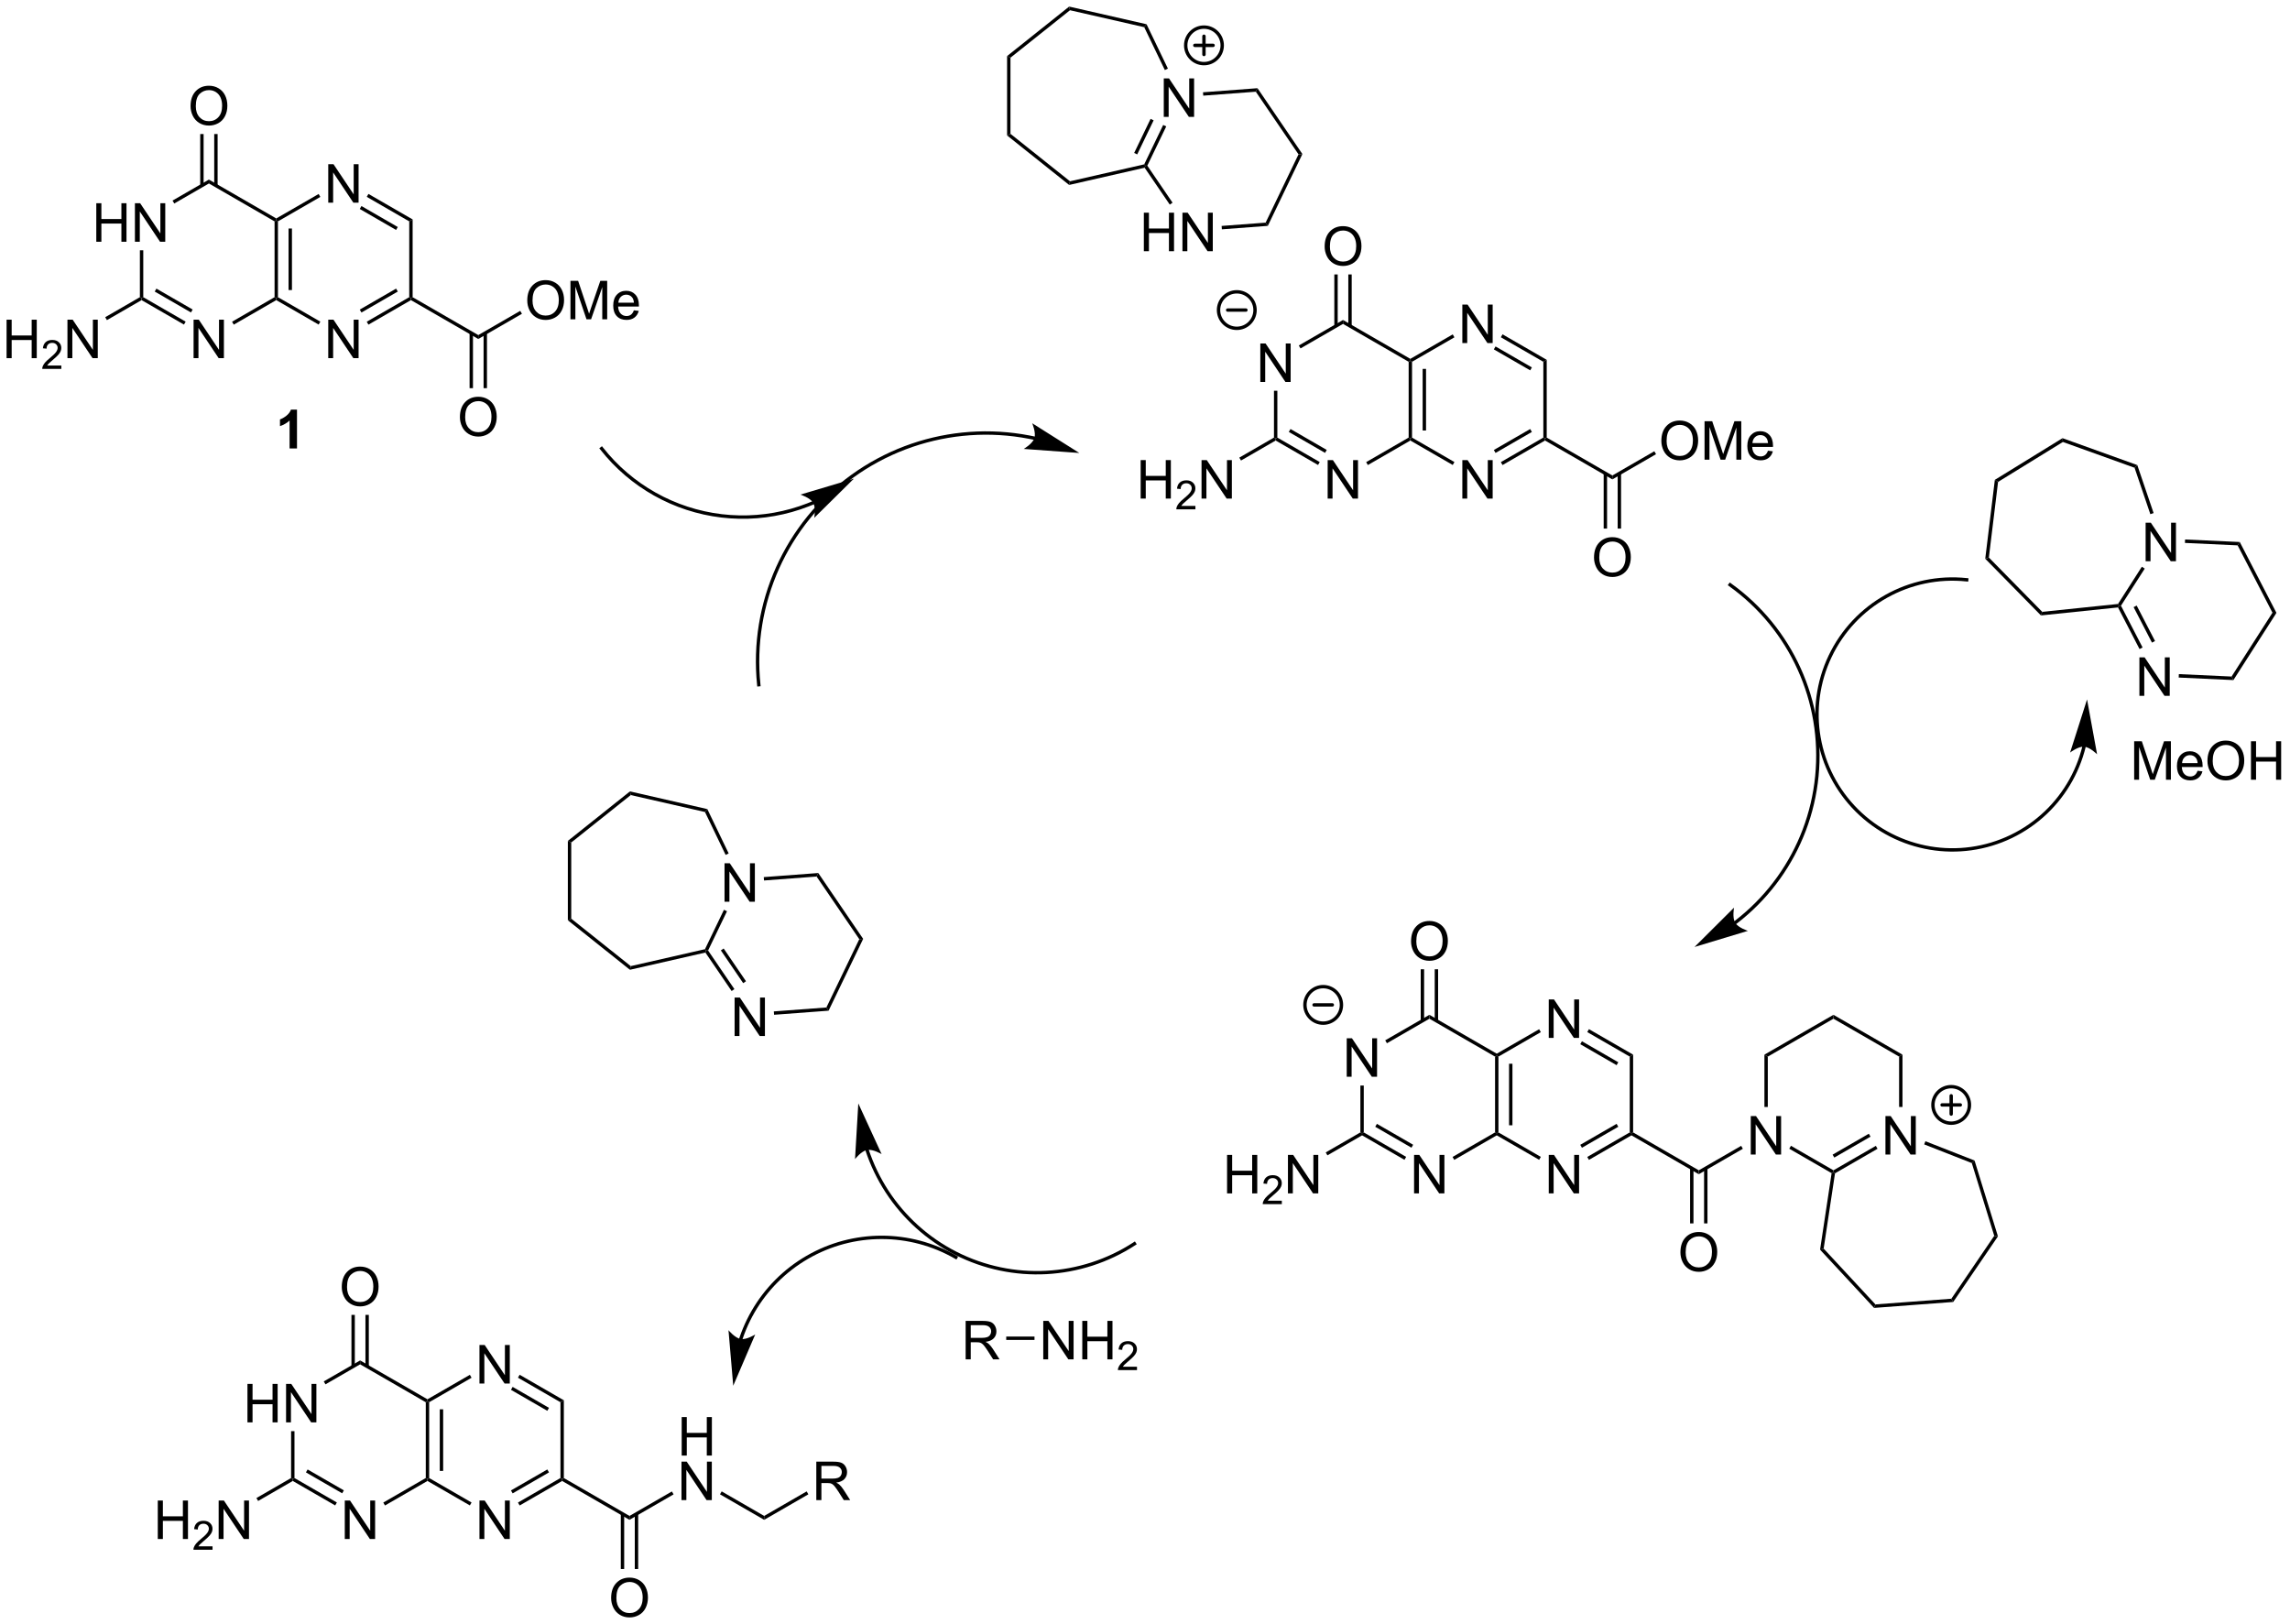 <?xml version="1.0" encoding="UTF-8"?>
<!DOCTYPE svg PUBLIC '-//W3C//DTD SVG 1.0//EN'
          'http://www.w3.org/TR/2001/REC-SVG-20010904/DTD/svg10.dtd'>
<svg stroke-dasharray="none" shape-rendering="auto" xmlns="http://www.w3.org/2000/svg" font-family="'Dialog'" text-rendering="auto" width="929" fill-opacity="1" color-interpolation="auto" color-rendering="auto" preserveAspectRatio="xMidYMid meet" font-size="12px" viewBox="0 0 929 659" fill="black" xmlns:xlink="http://www.w3.org/1999/xlink" stroke="black" image-rendering="auto" stroke-miterlimit="10" stroke-linecap="square" stroke-linejoin="miter" font-style="normal" stroke-width="1" height="659" stroke-dashoffset="0" font-weight="normal" stroke-opacity="1"
><!--Generated by the Batik Graphics2D SVG Generator--><defs id="genericDefs"
  /><g
  ><defs id="defs1"
    ><clipPath clipPathUnits="userSpaceOnUse" id="clipPath1"
      ><path d="M2.622 0.633 L350.642 0.633 L350.642 247.694 L2.622 247.694 L2.622 0.633 Z"
      /></clipPath
      ><clipPath clipPathUnits="userSpaceOnUse" id="clipPath2"
      ><path d="M1.037 34.544 L1.037 274.736 L339.38 274.736 L339.38 34.544 Z"
      /></clipPath
    ></defs
    ><g transform="scale(2.667,2.667) translate(-2.622,-0.633) matrix(1.029,0,0,1.029,1.555,-34.9)"
    ><path d="M15.271 70.267 L15.271 64.576 L16.024 64.576 L16.024 66.913 L18.982 66.913 L18.982 64.576 L19.735 64.576 L19.735 70.267 L18.982 70.267 L18.982 67.583 L16.024 67.583 L16.024 70.267 L15.271 70.267 ZM20.981 70.267 L20.981 64.576 L21.755 64.576 L24.744 69.043 L24.744 64.576 L25.466 64.576 L25.466 70.267 L24.692 70.267 L21.703 65.795 L21.703 70.267 L20.981 70.267 Z" stroke="none" clip-path="url(#clipPath2)"
    /></g
    ><g transform="matrix(2.743,0,0,2.743,-2.845,-94.753)"
    ><path d="M29.666 87.517 L29.666 81.826 L30.439 81.826 L33.429 86.293 L33.429 81.826 L34.151 81.826 L34.151 87.517 L33.377 87.517 L30.388 83.045 L30.388 87.517 L29.666 87.517 Z" stroke="none" clip-path="url(#clipPath2)"
    /></g
    ><g transform="matrix(2.743,0,0,2.743,-2.845,-94.753)"
    ><path d="M21.726 71.567 L22.226 71.567 L22.226 78.497 L21.976 78.642 L21.726 78.497 Z" stroke="none" clip-path="url(#clipPath2)"
    /></g
    ><g transform="matrix(2.743,0,0,2.743,-2.845,-94.753)"
    ><path d="M21.976 78.93 L21.976 78.642 L22.226 78.497 L28.495 82.117 L28.245 82.55 ZM23.921 77.663 L29.28 80.757 L29.53 80.324 L24.171 77.23 Z" stroke="none" clip-path="url(#clipPath2)"
    /></g
    ><g transform="matrix(2.743,0,0,2.743,-2.845,-94.753)"
    ><path d="M35.61 82.559 L35.36 82.126 L41.645 78.497 L41.895 78.642 L41.895 78.93 Z" stroke="none" clip-path="url(#clipPath2)"
    /></g
    ><g transform="matrix(2.743,0,0,2.743,-2.845,-94.753)"
    ><path d="M42.145 78.497 L41.895 78.642 L41.645 78.497 L41.645 67.286 L41.895 67.142 L42.145 67.286 ZM44.215 77.447 L44.215 68.337 L43.715 68.337 L43.715 77.447 Z" stroke="none" clip-path="url(#clipPath2)"
    /></g
    ><g transform="matrix(2.743,0,0,2.743,-2.845,-94.753)"
    ><path d="M41.895 66.853 L41.895 67.142 L41.645 67.286 L31.935 61.68 L31.935 61.103 Z" stroke="none" clip-path="url(#clipPath2)"
    /></g
    ><g transform="matrix(2.743,0,0,2.743,-2.845,-94.753)"
    ><path d="M31.935 61.103 L31.935 61.68 L26.808 64.641 L26.558 64.207 Z" stroke="none" clip-path="url(#clipPath2)"
    /></g
    ><g transform="matrix(2.743,0,0,2.743,-2.845,-94.753)"
    ><path d="M2.01 87.517 L2.01 81.826 L2.763 81.826 L2.763 84.163 L5.721 84.163 L5.721 81.826 L6.474 81.826 L6.474 87.517 L5.721 87.517 L5.721 84.833 L2.763 84.833 L2.763 87.517 L2.01 87.517 Z" stroke="none" clip-path="url(#clipPath2)"
    /></g
    ><g transform="matrix(2.743,0,0,2.743,-2.845,-94.753)"
    ><path d="M10.108 88.602 L10.108 89.107 L7.286 89.107 Q7.28 88.916 7.348 88.742 Q7.455 88.455 7.691 88.175 Q7.93 87.896 8.378 87.529 Q9.073 86.958 9.318 86.624 Q9.562 86.29 9.562 85.993 Q9.562 85.683 9.339 85.469 Q9.118 85.254 8.759 85.254 Q8.38 85.254 8.153 85.481 Q7.926 85.708 7.924 86.11 L7.385 86.056 Q7.441 85.452 7.802 85.138 Q8.163 84.821 8.77 84.821 Q9.386 84.821 9.743 85.163 Q10.102 85.502 10.102 86.005 Q10.102 86.261 9.997 86.51 Q9.892 86.756 9.648 87.03 Q9.405 87.304 8.84 87.781 Q8.369 88.177 8.235 88.319 Q8.101 88.46 8.013 88.602 L10.108 88.602 Z" stroke="none" clip-path="url(#clipPath2)"
    /></g
    ><g transform="matrix(2.743,0,0,2.743,-2.845,-94.753)"
    ><path d="M11.013 87.517 L11.013 81.826 L11.787 81.826 L14.776 86.293 L14.776 81.826 L15.498 81.826 L15.498 87.517 L14.724 87.517 L11.735 83.045 L11.735 87.517 L11.013 87.517 Z" stroke="none" clip-path="url(#clipPath2)"
    /></g
    ><g transform="matrix(2.743,0,0,2.743,-2.845,-94.753)"
    ><path d="M21.726 78.497 L21.976 78.642 L21.976 78.93 L16.849 81.891 L16.599 81.457 Z" stroke="none" clip-path="url(#clipPath2)"
    /></g
    ><g transform="matrix(2.743,0,0,2.743,-2.845,-94.753)"
    ><path d="M29.221 50.245 Q29.221 48.827 29.982 48.027 Q30.742 47.225 31.946 47.225 Q32.733 47.225 33.364 47.603 Q33.998 47.978 34.329 48.651 Q34.663 49.324 34.663 50.178 Q34.663 51.045 34.314 51.728 Q33.964 52.411 33.323 52.763 Q32.683 53.115 31.941 53.115 Q31.138 53.115 30.504 52.727 Q29.873 52.336 29.547 51.666 Q29.221 50.993 29.221 50.245 ZM29.997 50.255 Q29.997 51.285 30.548 51.878 Q31.102 52.468 31.938 52.468 Q32.787 52.468 33.336 51.87 Q33.887 51.273 33.887 50.175 Q33.887 49.479 33.651 48.962 Q33.416 48.444 32.963 48.159 Q32.513 47.872 31.948 47.872 Q31.149 47.872 30.572 48.423 Q29.997 48.972 29.997 50.255 Z" stroke="none" clip-path="url(#clipPath2)"
    /></g
    ><g transform="matrix(2.743,0,0,2.743,-2.845,-94.753)"
    ><path d="M33.22 61.989 L33.22 54.368 L32.72 54.368 L32.72 61.989 ZM31.15 61.989 L31.15 54.368 L30.65 54.368 L30.65 61.989 Z" stroke="none" clip-path="url(#clipPath2)"
    /></g
    ><g transform="matrix(2.743,0,0,2.743,-2.845,-94.753)"
    ><path d="M49.584 64.517 L49.584 58.826 L50.358 58.826 L53.347 63.293 L53.347 58.826 L54.069 58.826 L54.069 64.517 L53.295 64.517 L50.306 60.045 L50.306 64.517 L49.584 64.517 Z" stroke="none" clip-path="url(#clipPath2)"
    /></g
    ><g transform="matrix(2.743,0,0,2.743,-2.845,-94.753)"
    ><path d="M42.145 67.286 L41.895 67.142 L41.895 66.853 L48.163 63.234 L48.413 63.667 Z" stroke="none" clip-path="url(#clipPath2)"
    /></g
    ><g transform="matrix(2.743,0,0,2.743,-2.845,-94.753)"
    ><path d="M49.584 87.517 L49.584 81.826 L50.358 81.826 L53.347 86.293 L53.347 81.826 L54.069 81.826 L54.069 87.517 L53.295 87.517 L50.306 83.045 L50.306 87.517 L49.584 87.517 Z" stroke="none" clip-path="url(#clipPath2)"
    /></g
    ><g transform="matrix(2.743,0,0,2.743,-2.845,-94.753)"
    ><path d="M41.895 78.93 L41.895 78.642 L42.145 78.497 L48.413 82.117 L48.163 82.55 Z" stroke="none" clip-path="url(#clipPath2)"
    /></g
    ><g transform="matrix(2.743,0,0,2.743,-2.845,-94.753)"
    ><path d="M55.279 63.658 L55.529 63.225 L62.063 66.997 L61.563 67.286 ZM54.244 65.451 L59.618 68.553 L59.868 68.12 L54.494 65.017 Z" stroke="none" clip-path="url(#clipPath2)"
    /></g
    ><g transform="matrix(2.743,0,0,2.743,-2.845,-94.753)"
    ><path d="M55.529 82.559 L55.279 82.126 L61.563 78.497 L61.813 78.642 L61.813 78.93 ZM54.494 80.766 L59.868 77.663 L59.618 77.23 L54.244 80.333 Z" stroke="none" clip-path="url(#clipPath2)"
    /></g
    ><g transform="matrix(2.743,0,0,2.743,-2.845,-94.753)"
    ><path d="M61.563 67.286 L62.063 66.997 L62.063 78.497 L61.813 78.642 L61.563 78.497 Z" stroke="none" clip-path="url(#clipPath2)"
    /></g
    ><g transform="matrix(2.743,0,0,2.743,-2.845,-94.753)"
    ><path d="M61.813 78.93 L61.813 78.642 L62.063 78.497 L71.772 84.103 L71.772 84.68 Z" stroke="none" clip-path="url(#clipPath2)"
    /></g
    ><g transform="matrix(2.743,0,0,2.743,-2.845,-94.753)"
    ><path d="M69.058 96.245 Q69.058 94.827 69.819 94.027 Q70.58 93.225 71.783 93.225 Q72.57 93.225 73.201 93.603 Q73.835 93.978 74.166 94.651 Q74.5 95.324 74.5 96.178 Q74.5 97.045 74.151 97.728 Q73.802 98.411 73.16 98.763 Q72.52 99.115 71.778 99.115 Q70.975 99.115 70.341 98.727 Q69.71 98.336 69.384 97.666 Q69.058 96.993 69.058 96.245 ZM69.834 96.255 Q69.834 97.285 70.385 97.878 Q70.939 98.468 71.775 98.468 Q72.624 98.468 73.173 97.87 Q73.724 97.272 73.724 96.175 Q73.724 95.479 73.488 94.962 Q73.253 94.444 72.8 94.159 Q72.35 93.872 71.785 93.872 Q70.986 93.872 70.409 94.423 Q69.834 94.972 69.834 96.255 Z" stroke="none" clip-path="url(#clipPath2)"
    /></g
    ><g transform="matrix(2.743,0,0,2.743,-2.845,-94.753)"
    ><path d="M70.487 83.794 L70.487 91.954 L70.987 91.954 L70.987 83.794 ZM72.557 83.794 L72.557 91.954 L73.057 91.954 L73.057 83.794 Z" stroke="none" clip-path="url(#clipPath2)"
    /></g
    ><g transform="matrix(2.743,0,0,2.743,-2.845,-94.753)"
    ><path d="M79.017 78.995 Q79.017 77.577 79.778 76.777 Q80.539 75.975 81.742 75.975 Q82.529 75.975 83.16 76.353 Q83.794 76.728 84.126 77.401 Q84.46 78.074 84.46 78.928 Q84.46 79.795 84.11 80.478 Q83.761 81.161 83.119 81.513 Q82.48 81.865 81.737 81.865 Q80.935 81.865 80.301 81.477 Q79.669 81.086 79.343 80.416 Q79.017 79.743 79.017 78.995 ZM79.794 79.005 Q79.794 80.035 80.345 80.628 Q80.899 81.218 81.734 81.218 Q82.583 81.218 83.132 80.62 Q83.683 80.022 83.683 78.925 Q83.683 78.229 83.448 77.712 Q83.212 77.194 82.759 76.909 Q82.309 76.622 81.745 76.622 Q80.945 76.622 80.368 77.173 Q79.794 77.722 79.794 79.005 ZM85.405 81.767 L85.405 76.076 L86.539 76.076 L87.887 80.105 Q88.073 80.667 88.159 80.946 Q88.255 80.636 88.462 80.035 L89.823 76.076 L90.837 76.076 L90.837 81.767 L90.11 81.767 L90.11 77.002 L88.457 81.767 L87.778 81.767 L86.133 76.922 L86.133 81.767 L85.405 81.767 ZM94.784 80.439 L95.506 80.527 Q95.335 81.161 94.872 81.51 Q94.411 81.86 93.694 81.86 Q92.789 81.86 92.258 81.303 Q91.73 80.745 91.73 79.74 Q91.73 78.7 92.266 78.126 Q92.802 77.551 93.656 77.551 Q94.481 77.551 95.004 78.115 Q95.529 78.677 95.529 79.696 Q95.529 79.758 95.527 79.883 L92.452 79.883 Q92.491 80.563 92.835 80.926 Q93.182 81.285 93.697 81.285 Q94.083 81.285 94.354 81.084 Q94.626 80.882 94.784 80.439 ZM92.491 79.308 L94.792 79.308 Q94.745 78.788 94.528 78.529 Q94.194 78.126 93.663 78.126 Q93.182 78.126 92.853 78.449 Q92.525 78.77 92.491 79.308 Z" stroke="none" clip-path="url(#clipPath2)"
    /></g
    ><g transform="matrix(2.743,0,0,2.743,-2.845,-94.753)"
    ><path d="M71.772 84.68 L71.772 84.103 L77.979 80.52 L78.229 80.953 Z" stroke="none" clip-path="url(#clipPath2)"
    /></g
    ><g transform="matrix(2.743,0,0,2.743,-2.845,-94.753)"
    ><path d="M108.193 167.91 L108.193 162.219 L108.967 162.219 L111.956 166.685 L111.956 162.219 L112.678 162.219 L112.678 167.91 L111.904 167.91 L108.915 163.438 L108.915 167.91 L108.193 167.91 Z" stroke="none" clip-path="url(#clipPath2)"
    /></g
    ><g transform="matrix(2.743,0,0,2.743,-2.845,-94.753)"
    ><path d="M85.02 158.914 L85.52 159.155 L85.52 170.414 L85.02 170.655 Z" stroke="none" clip-path="url(#clipPath2)"
    /></g
    ><g transform="matrix(2.743,0,0,2.743,-2.845,-94.753)"
    ><path d="M85.02 170.655 L85.52 170.414 L94.323 177.434 L94.2 177.975 Z" stroke="none" clip-path="url(#clipPath2)"
    /></g
    ><g transform="matrix(2.743,0,0,2.743,-2.845,-94.753)"
    ><path d="M94.2 177.975 L94.323 177.434 L105.3 174.929 L105.473 175.146 L105.362 175.427 Z" stroke="none" clip-path="url(#clipPath2)"
    /></g
    ><g transform="matrix(2.743,0,0,2.743,-2.845,-94.753)"
    ><path d="M105.761 175.124 L105.473 175.146 L105.3 174.929 L108.106 169.101 L108.557 169.318 Z" stroke="none" clip-path="url(#clipPath2)"
    /></g
    ><g transform="matrix(2.743,0,0,2.743,-2.845,-94.753)"
    ><path d="M108.805 160.767 L108.355 160.984 L105.3 154.64 L105.646 154.207 Z" stroke="none" clip-path="url(#clipPath2)"
    /></g
    ><g transform="matrix(2.743,0,0,2.743,-2.845,-94.753)"
    ><path d="M105.646 154.207 L105.3 154.64 L94.323 152.135 L94.2 151.594 Z" stroke="none" clip-path="url(#clipPath2)"
    /></g
    ><g transform="matrix(2.743,0,0,2.743,-2.845,-94.753)"
    ><path d="M94.2 151.594 L94.323 152.135 L85.52 159.155 L85.02 158.914 Z" stroke="none" clip-path="url(#clipPath2)"
    /></g
    ><g transform="matrix(2.743,0,0,2.743,-2.845,-94.753)"
    ><path d="M109.682 187.773 L109.682 182.082 L110.456 182.082 L113.445 186.548 L113.445 182.082 L114.166 182.082 L114.166 187.773 L113.393 187.773 L110.404 183.301 L110.404 187.773 L109.682 187.773 Z" stroke="none" clip-path="url(#clipPath2)"
    /></g
    ><g transform="matrix(2.743,0,0,2.743,-2.845,-94.753)"
    ><path d="M105.362 175.427 L105.473 175.146 L105.761 175.124 L109.654 180.835 L109.241 181.117 ZM107.65 175.108 L110.951 179.951 L111.365 179.669 L108.063 174.826 Z" stroke="none" clip-path="url(#clipPath2)"
    /></g
    ><g transform="matrix(2.743,0,0,2.743,-2.845,-94.753)"
    ><path d="M115.52 184.631 L115.482 184.132 L123.256 183.55 L123.582 184.027 Z" stroke="none" clip-path="url(#clipPath2)"
    /></g
    ><g transform="matrix(2.743,0,0,2.743,-2.845,-94.753)"
    ><path d="M123.582 184.027 L123.256 183.55 L128.121 173.448 L128.696 173.405 Z" stroke="none" clip-path="url(#clipPath2)"
    /></g
    ><g transform="matrix(2.743,0,0,2.743,-2.845,-94.753)"
    ><path d="M128.696 173.405 L128.121 173.448 L121.805 164.185 L122.056 163.665 Z" stroke="none" clip-path="url(#clipPath2)"
    /></g
    ><g transform="matrix(2.743,0,0,2.743,-2.845,-94.753)"
    ><path d="M122.056 163.665 L121.805 164.185 L114.031 164.768 L113.994 164.269 Z" stroke="none" clip-path="url(#clipPath2)"
    /></g
    ><g transform="matrix(2.743,0,0,2.743,-2.845,-94.753)"
    ><path d="M154.08 99.112 L154.078 99.112 L154.074 99.111 L154.065 99.109 C154.054 99.106 154.042 99.104 154.031 99.101 C154.008 99.096 153.986 99.092 153.963 99.087 C153.917 99.077 153.872 99.067 153.826 99.058 C153.645 99.02 153.463 98.983 153.281 98.948 C152.916 98.878 152.552 98.814 152.186 98.756 C149.262 98.293 146.302 98.215 143.38 98.515 C137.536 99.115 131.847 101.227 126.922 104.788 C121.997 108.348 118.207 113.087 115.805 118.449 C113.402 123.81 112.387 129.793 113.008 135.839 L113.034 136.087 L113.531 136.036 L113.505 135.787 C112.893 129.829 113.894 123.935 116.261 118.653 C118.628 113.372 122.361 108.702 127.215 105.193 C132.069 101.684 137.674 99.603 143.431 99.012 C146.31 98.717 149.228 98.793 152.108 99.25 C152.468 99.307 152.828 99.37 153.186 99.439 C153.366 99.474 153.545 99.51 153.724 99.547 C153.769 99.557 153.814 99.566 153.858 99.576 C153.881 99.58 153.903 99.585 153.925 99.59 C153.936 99.592 153.948 99.595 153.959 99.597 L153.967 99.599 L153.971 99.6 L153.973 99.6 L154.218 99.654 L154.324 99.165 L154.08 99.112 ZM160.667 101.54 L153.693 97.141 C153.693 97.141 154.291 98.522 154.018 99.353 C153.744 100.184 152.443 100.941 152.443 100.941 Z" stroke="none" clip-path="url(#clipPath2)"
    /></g
    ><g transform="matrix(2.743,0,0,2.743,-2.845,-94.753)"
    ><path d="M121.21 108.67 L121.209 108.671 L121.207 108.672 L121.202 108.674 L121.193 108.678 C121.144 108.699 121.094 108.719 121.045 108.74 C120.847 108.823 120.649 108.903 120.449 108.981 C119.651 109.291 118.838 109.563 118.014 109.795 C114.719 110.721 111.244 111.004 107.779 110.591 C104.314 110.177 101.003 109.084 98.019 107.409 C95.034 105.734 92.376 103.476 90.218 100.734 L90.064 100.538 L89.671 100.847 L89.826 101.043 C92.024 103.837 94.732 106.138 97.774 107.845 C100.816 109.552 104.19 110.666 107.72 111.087 C111.25 111.508 114.792 111.22 118.15 110.276 C118.99 110.04 119.817 109.763 120.63 109.447 C120.834 109.367 121.036 109.285 121.238 109.201 C121.288 109.18 121.338 109.159 121.388 109.138 L121.398 109.134 L121.403 109.132 L121.405 109.131 L121.406 109.13 L121.636 109.032 L121.441 108.572 L121.21 108.67 ZM127.321 105.339 L119.418 107.695 C119.418 107.695 120.852 108.154 121.298 108.906 C121.744 109.659 121.457 111.137 121.457 111.137 Z" stroke="none" clip-path="url(#clipPath2)"
    /></g
    ><g transform="matrix(2.743,0,0,2.743,-2.845,-94.753)"
    ><path d="M187.433 91.033 L187.433 85.342 L188.207 85.342 L191.196 89.809 L191.196 85.342 L191.918 85.342 L191.918 91.033 L191.144 91.033 L188.155 86.561 L188.155 91.033 L187.433 91.033 Z" stroke="none" clip-path="url(#clipPath2)"
    /></g
    ><g transform="matrix(2.743,0,0,2.743,-2.845,-94.753)"
    ><path d="M197.392 108.283 L197.392 102.592 L198.166 102.592 L201.155 107.059 L201.155 102.592 L201.877 102.592 L201.877 108.283 L201.103 108.283 L198.114 103.811 L198.114 108.283 L197.392 108.283 Z" stroke="none" clip-path="url(#clipPath2)"
    /></g
    ><g transform="matrix(2.743,0,0,2.743,-2.845,-94.753)"
    ><path d="M189.452 92.333 L189.952 92.333 L189.952 99.263 L189.702 99.408 L189.452 99.263 Z" stroke="none" clip-path="url(#clipPath2)"
    /></g
    ><g transform="matrix(2.743,0,0,2.743,-2.845,-94.753)"
    ><path d="M189.702 99.697 L189.702 99.408 L189.952 99.263 L196.221 102.883 L195.971 103.316 ZM191.647 98.429 L197.006 101.523 L197.256 101.09 L191.897 97.996 Z" stroke="none" clip-path="url(#clipPath2)"
    /></g
    ><g transform="matrix(2.743,0,0,2.743,-2.845,-94.753)"
    ><path d="M203.337 103.325 L203.087 102.892 L209.371 99.263 L209.621 99.408 L209.621 99.697 Z" stroke="none" clip-path="url(#clipPath2)"
    /></g
    ><g transform="matrix(2.743,0,0,2.743,-2.845,-94.753)"
    ><path d="M209.871 99.263 L209.621 99.408 L209.371 99.263 L209.371 88.052 L209.621 87.908 L209.871 88.052 ZM211.941 98.213 L211.941 89.103 L211.441 89.103 L211.441 98.213 Z" stroke="none" clip-path="url(#clipPath2)"
    /></g
    ><g transform="matrix(2.743,0,0,2.743,-2.845,-94.753)"
    ><path d="M209.621 87.619 L209.621 87.908 L209.371 88.052 L199.662 82.447 L199.662 81.869 Z" stroke="none" clip-path="url(#clipPath2)"
    /></g
    ><g transform="matrix(2.743,0,0,2.743,-2.845,-94.753)"
    ><path d="M199.662 81.869 L199.662 82.447 L193.377 86.075 L193.127 85.642 Z" stroke="none" clip-path="url(#clipPath2)"
    /></g
    ><g transform="matrix(2.743,0,0,2.743,-2.845,-94.753)"
    ><path d="M169.736 108.283 L169.736 102.592 L170.489 102.592 L170.489 104.929 L173.447 104.929 L173.447 102.592 L174.2 102.592 L174.2 108.283 L173.447 108.283 L173.447 105.599 L170.489 105.599 L170.489 108.283 L169.736 108.283 Z" stroke="none" clip-path="url(#clipPath2)"
    /></g
    ><g transform="matrix(2.743,0,0,2.743,-2.845,-94.753)"
    ><path d="M177.834 109.368 L177.834 109.873 L175.012 109.873 Q175.006 109.683 175.074 109.508 Q175.181 109.221 175.418 108.941 Q175.656 108.662 176.105 108.295 Q176.8 107.724 177.044 107.391 Q177.289 107.057 177.289 106.76 Q177.289 106.449 177.066 106.236 Q176.844 106.02 176.485 106.02 Q176.107 106.02 175.88 106.247 Q175.653 106.474 175.651 106.876 L175.111 106.822 Q175.167 106.218 175.528 105.904 Q175.889 105.587 176.497 105.587 Q177.112 105.587 177.469 105.929 Q177.828 106.269 177.828 106.771 Q177.828 107.028 177.724 107.276 Q177.619 107.522 177.374 107.796 Q177.132 108.07 176.567 108.547 Q176.095 108.943 175.961 109.085 Q175.827 109.227 175.74 109.368 L177.834 109.368 Z" stroke="none" clip-path="url(#clipPath2)"
    /></g
    ><g transform="matrix(2.743,0,0,2.743,-2.845,-94.753)"
    ><path d="M178.739 108.283 L178.739 102.592 L179.513 102.592 L182.502 107.059 L182.502 102.592 L183.224 102.592 L183.224 108.283 L182.45 108.283 L179.461 103.811 L179.461 108.283 L178.739 108.283 Z" stroke="none" clip-path="url(#clipPath2)"
    /></g
    ><g transform="matrix(2.743,0,0,2.743,-2.845,-94.753)"
    ><path d="M189.452 99.263 L189.702 99.408 L189.702 99.697 L184.575 102.657 L184.325 102.224 Z" stroke="none" clip-path="url(#clipPath2)"
    /></g
    ><g transform="matrix(2.743,0,0,2.743,-2.845,-94.753)"
    ><path d="M196.947 71.011 Q196.947 69.593 197.708 68.793 Q198.469 67.991 199.672 67.991 Q200.459 67.991 201.09 68.369 Q201.725 68.744 202.056 69.417 Q202.39 70.09 202.39 70.944 Q202.39 71.811 202.04 72.494 Q201.691 73.177 201.049 73.529 Q200.41 73.881 199.667 73.881 Q198.865 73.881 198.231 73.493 Q197.6 73.102 197.273 72.432 Q196.947 71.759 196.947 71.011 ZM197.724 71.022 Q197.724 72.052 198.275 72.644 Q198.829 73.234 199.665 73.234 Q200.513 73.234 201.062 72.636 Q201.613 72.039 201.613 70.941 Q201.613 70.245 201.378 69.728 Q201.142 69.21 200.689 68.925 Q200.239 68.638 199.675 68.638 Q198.875 68.638 198.298 69.189 Q197.724 69.738 197.724 71.022 Z" stroke="none" clip-path="url(#clipPath2)"
    /></g
    ><g transform="matrix(2.743,0,0,2.743,-2.845,-94.753)"
    ><path d="M200.947 82.755 L200.947 75.134 L200.447 75.134 L200.447 82.755 ZM198.877 82.755 L198.877 75.134 L198.377 75.134 L198.377 82.755 Z" stroke="none" clip-path="url(#clipPath2)"
    /></g
    ><g transform="matrix(2.743,0,0,2.743,-2.845,-94.753)"
    ><path d="M217.311 85.283 L217.311 79.592 L218.085 79.592 L221.074 84.059 L221.074 79.592 L221.796 79.592 L221.796 85.283 L221.022 85.283 L218.033 80.811 L218.033 85.283 L217.311 85.283 Z" stroke="none" clip-path="url(#clipPath2)"
    /></g
    ><g transform="matrix(2.743,0,0,2.743,-2.845,-94.753)"
    ><path d="M209.871 88.052 L209.621 87.908 L209.621 87.619 L215.89 84 L216.14 84.433 Z" stroke="none" clip-path="url(#clipPath2)"
    /></g
    ><g transform="matrix(2.743,0,0,2.743,-2.845,-94.753)"
    ><path d="M217.311 108.283 L217.311 102.592 L218.085 102.592 L221.074 107.059 L221.074 102.592 L221.796 102.592 L221.796 108.283 L221.022 108.283 L218.033 103.811 L218.033 108.283 L217.311 108.283 Z" stroke="none" clip-path="url(#clipPath2)"
    /></g
    ><g transform="matrix(2.743,0,0,2.743,-2.845,-94.753)"
    ><path d="M209.621 99.697 L209.621 99.408 L209.871 99.263 L216.14 102.883 L215.89 103.316 Z" stroke="none" clip-path="url(#clipPath2)"
    /></g
    ><g transform="matrix(2.743,0,0,2.743,-2.845,-94.753)"
    ><path d="M223.005 84.424 L223.255 83.991 L229.79 87.763 L229.29 88.052 ZM221.97 86.217 L227.345 89.32 L227.595 88.886 L222.22 85.784 Z" stroke="none" clip-path="url(#clipPath2)"
    /></g
    ><g transform="matrix(2.743,0,0,2.743,-2.845,-94.753)"
    ><path d="M223.255 103.325 L223.005 102.892 L229.29 99.263 L229.54 99.408 L229.54 99.697 ZM222.22 101.532 L227.595 98.429 L227.345 97.996 L221.97 101.099 Z" stroke="none" clip-path="url(#clipPath2)"
    /></g
    ><g transform="matrix(2.743,0,0,2.743,-2.845,-94.753)"
    ><path d="M229.29 88.052 L229.79 87.763 L229.79 99.263 L229.54 99.408 L229.29 99.263 Z" stroke="none" clip-path="url(#clipPath2)"
    /></g
    ><g transform="matrix(2.743,0,0,2.743,-2.845,-94.753)"
    ><path d="M229.54 99.697 L229.54 99.408 L229.79 99.263 L239.499 104.869 L239.499 105.447 Z" stroke="none" clip-path="url(#clipPath2)"
    /></g
    ><g transform="matrix(2.743,0,0,2.743,-2.845,-94.753)"
    ><path d="M236.785 117.011 Q236.785 115.593 237.545 114.793 Q238.306 113.991 239.51 113.991 Q240.296 113.991 240.928 114.369 Q241.562 114.744 241.893 115.417 Q242.227 116.09 242.227 116.944 Q242.227 117.811 241.877 118.494 Q241.528 119.177 240.886 119.529 Q240.247 119.881 239.504 119.881 Q238.702 119.881 238.068 119.493 Q237.437 119.102 237.111 118.432 Q236.785 117.759 236.785 117.011 ZM237.561 117.022 Q237.561 118.052 238.112 118.644 Q238.666 119.234 239.502 119.234 Q240.351 119.234 240.899 118.636 Q241.451 118.039 241.451 116.941 Q241.451 116.245 241.215 115.728 Q240.98 115.21 240.527 114.925 Q240.076 114.638 239.512 114.638 Q238.713 114.638 238.135 115.189 Q237.561 115.738 237.561 117.022 Z" stroke="none" clip-path="url(#clipPath2)"
    /></g
    ><g transform="matrix(2.743,0,0,2.743,-2.845,-94.753)"
    ><path d="M238.214 104.56 L238.214 112.72 L238.714 112.72 L238.714 104.56 ZM240.284 104.56 L240.284 112.72 L240.784 112.72 L240.784 104.56 Z" stroke="none" clip-path="url(#clipPath2)"
    /></g
    ><g transform="matrix(2.743,0,0,2.743,-2.845,-94.753)"
    ><path d="M246.744 99.761 Q246.744 98.343 247.505 97.543 Q248.266 96.741 249.469 96.741 Q250.256 96.741 250.887 97.119 Q251.521 97.494 251.852 98.167 Q252.186 98.84 252.186 99.694 Q252.186 100.561 251.837 101.244 Q251.487 101.927 250.846 102.279 Q250.206 102.631 249.464 102.631 Q248.661 102.631 248.027 102.243 Q247.396 101.852 247.07 101.182 Q246.744 100.509 246.744 99.761 ZM247.52 99.772 Q247.52 100.802 248.071 101.394 Q248.625 101.984 249.461 101.984 Q250.31 101.984 250.858 101.386 Q251.41 100.789 251.41 99.691 Q251.41 98.995 251.174 98.478 Q250.939 97.96 250.486 97.675 Q250.036 97.388 249.471 97.388 Q248.672 97.388 248.095 97.939 Q247.52 98.488 247.52 99.772 ZM253.132 102.533 L253.132 96.842 L254.266 96.842 L255.614 100.871 Q255.8 101.433 255.886 101.713 Q255.981 101.402 256.188 100.802 L257.55 96.842 L258.564 96.842 L258.564 102.533 L257.837 102.533 L257.837 97.769 L256.183 102.533 L255.505 102.533 L253.859 97.688 L253.859 102.533 L253.132 102.533 ZM262.51 101.205 L263.233 101.293 Q263.062 101.927 262.599 102.277 Q262.138 102.626 261.421 102.626 Q260.515 102.626 259.985 102.07 Q259.457 101.511 259.457 100.507 Q259.457 99.466 259.993 98.892 Q260.528 98.317 261.382 98.317 Q262.208 98.317 262.731 98.881 Q263.256 99.443 263.256 100.463 Q263.256 100.525 263.253 100.649 L260.179 100.649 Q260.218 101.329 260.562 101.692 Q260.909 102.052 261.424 102.052 Q261.809 102.052 262.081 101.85 Q262.353 101.648 262.51 101.205 ZM260.218 100.074 L262.518 100.074 Q262.472 99.554 262.254 99.295 Q261.921 98.892 261.39 98.892 Q260.909 98.892 260.58 99.215 Q260.251 99.536 260.218 100.074 Z" stroke="none" clip-path="url(#clipPath2)"
    /></g
    ><g transform="matrix(2.743,0,0,2.743,-2.845,-94.753)"
    ><path d="M239.499 105.447 L239.499 104.869 L245.705 101.286 L245.955 101.719 Z" stroke="none" clip-path="url(#clipPath2)"
    /></g
    ><g stroke-width="0.5" transform="matrix(2.743,0,0,2.743,-2.845,-94.753)" stroke-linejoin="round" stroke-linecap="round"
    ><path fill="none" d="M183.952 83.103 C182.461 83.103 181.252 81.894 181.252 80.403 C181.252 78.912 182.461 77.703 183.952 77.703 C185.443 77.703 186.652 78.912 186.652 80.403 C186.652 81.894 185.443 83.103 183.952 83.103 M182.602 80.403 L185.302 80.403" clip-path="url(#clipPath2)"
    /></g
    ><g transform="matrix(2.743,0,0,2.743,-2.845,-94.753)"
    ><path d="M173.154 51.832 L173.154 46.141 L173.928 46.141 L176.917 50.608 L176.917 46.141 L177.639 46.141 L177.639 51.832 L176.865 51.832 L173.876 47.36 L173.876 51.832 L173.154 51.832 Z" stroke="none" clip-path="url(#clipPath2)"
    /></g
    ><g transform="matrix(2.743,0,0,2.743,-2.845,-94.753)"
    ><path d="M149.981 42.837 L150.481 43.078 L150.481 54.337 L149.981 54.578 Z" stroke="none" clip-path="url(#clipPath2)"
    /></g
    ><g transform="matrix(2.743,0,0,2.743,-2.845,-94.753)"
    ><path d="M149.981 54.578 L150.481 54.337 L159.284 61.357 L159.16 61.898 Z" stroke="none" clip-path="url(#clipPath2)"
    /></g
    ><g transform="matrix(2.743,0,0,2.743,-2.845,-94.753)"
    ><path d="M159.16 61.898 L159.284 61.357 L170.261 58.851 L170.434 59.068 L170.323 59.35 Z" stroke="none" clip-path="url(#clipPath2)"
    /></g
    ><g transform="matrix(2.743,0,0,2.743,-2.845,-94.753)"
    ><path d="M170.721 59.047 L170.434 59.068 L170.261 58.851 L173.067 53.024 L173.518 53.241 ZM169.226 57.38 L171.653 52.343 L171.202 52.126 L168.776 57.164 Z" stroke="none" clip-path="url(#clipPath2)"
    /></g
    ><g transform="matrix(2.743,0,0,2.743,-2.845,-94.753)"
    ><path d="M173.766 44.689 L173.315 44.906 L170.261 38.563 L170.607 38.129 Z" stroke="none" clip-path="url(#clipPath2)"
    /></g
    ><g transform="matrix(2.743,0,0,2.743,-2.845,-94.753)"
    ><path d="M170.607 38.129 L170.261 38.563 L159.284 36.058 L159.16 35.517 Z" stroke="none" clip-path="url(#clipPath2)"
    /></g
    ><g transform="matrix(2.743,0,0,2.743,-2.845,-94.753)"
    ><path d="M159.16 35.517 L159.284 36.058 L150.481 43.078 L149.981 42.837 Z" stroke="none" clip-path="url(#clipPath2)"
    /></g
    ><g transform="matrix(2.743,0,0,2.743,-2.845,-94.753)"
    ><path d="M170.207 71.695 L170.207 66.004 L170.96 66.004 L170.96 68.341 L173.918 68.341 L173.918 66.004 L174.671 66.004 L174.671 71.695 L173.918 71.695 L173.918 69.011 L170.96 69.011 L170.96 71.695 L170.207 71.695 ZM175.917 71.695 L175.917 66.004 L176.691 66.004 L179.68 70.471 L179.68 66.004 L180.402 66.004 L180.402 71.695 L179.628 71.695 L176.639 67.223 L176.639 71.695 L175.917 71.695 Z" stroke="none" clip-path="url(#clipPath2)"
    /></g
    ><g transform="matrix(2.743,0,0,2.743,-2.845,-94.753)"
    ><path d="M170.323 59.35 L170.434 59.068 L170.721 59.047 L174.453 64.52 L174.04 64.802 Z" stroke="none" clip-path="url(#clipPath2)"
    /></g
    ><g transform="matrix(2.743,0,0,2.743,-2.845,-94.753)"
    ><path d="M181.746 68.459 L181.709 67.96 L188.217 67.472 L188.542 67.949 Z" stroke="none" clip-path="url(#clipPath2)"
    /></g
    ><g transform="matrix(2.743,0,0,2.743,-2.845,-94.753)"
    ><path d="M188.542 67.949 L188.217 67.472 L193.082 57.371 L193.657 57.328 Z" stroke="none" clip-path="url(#clipPath2)"
    /></g
    ><g transform="matrix(2.743,0,0,2.743,-2.845,-94.753)"
    ><path d="M193.657 57.328 L193.082 57.371 L186.766 48.108 L187.016 47.588 Z" stroke="none" clip-path="url(#clipPath2)"
    /></g
    ><g transform="matrix(2.743,0,0,2.743,-2.845,-94.753)"
    ><path d="M187.016 47.588 L186.766 48.108 L178.992 48.69 L178.955 48.192 Z" stroke="none" clip-path="url(#clipPath2)"
    /></g
    ><g stroke-width="0.5" transform="matrix(2.743,0,0,2.743,-2.845,-94.753)" stroke-linejoin="round" stroke-linecap="round"
    ><path fill="none" d="M179.098 43.953 C177.607 43.953 176.398 42.744 176.398 41.253 C176.398 39.761 177.607 38.553 179.098 38.553 C180.589 38.553 181.798 39.761 181.798 41.253 C181.798 42.744 180.589 43.953 179.098 43.953 M177.748 41.253 L180.448 41.253 M179.098 39.903 L179.098 42.603" clip-path="url(#clipPath2)"
    /></g
    ><g transform="matrix(2.743,0,0,2.743,-2.845,-94.753)"
    ><path d="M257.801 171.219 L257.803 171.217 L257.809 171.213 L257.822 171.203 C257.831 171.196 257.839 171.19 257.847 171.183 C257.882 171.157 257.915 171.131 257.949 171.105 C258.22 170.897 258.486 170.684 258.749 170.467 C260.851 168.733 262.71 166.739 264.285 164.541 C267.434 160.144 269.446 154.932 269.993 149.364 C270.54 143.797 269.582 138.293 267.349 133.367 C265.116 128.441 261.608 124.093 257.06 120.835 L256.856 120.69 L256.565 121.096 L256.769 121.242 C261.246 124.449 264.696 128.727 266.893 133.573 C269.09 138.42 270.034 143.835 269.495 149.315 C268.957 154.796 266.977 159.924 263.878 164.25 C262.329 166.412 260.499 168.376 258.431 170.082 C258.172 170.295 257.91 170.504 257.644 170.709 C257.611 170.735 257.577 170.761 257.544 170.786 C257.535 170.793 257.527 170.799 257.519 170.805 L257.507 170.815 L257.5 170.819 L257.499 170.821 L257.3 170.972 L257.602 171.37 L257.801 171.219 ZM251.65 174.602 L259.544 172.218 C259.544 172.218 258.108 171.765 257.66 171.014 C257.212 170.262 257.493 168.784 257.493 168.784 Z" stroke="none" clip-path="url(#clipPath2)"
    /></g
    ><g transform="matrix(2.743,0,0,2.743,-2.845,-94.753)"
    ><path d="M200.212 193.799 L200.212 188.108 L200.986 188.108 L203.975 192.575 L203.975 188.108 L204.697 188.108 L204.697 193.799 L203.923 193.799 L200.934 189.327 L200.934 193.799 L200.212 193.799 Z" stroke="none" clip-path="url(#clipPath2)"
    /></g
    ><g transform="matrix(2.743,0,0,2.743,-2.845,-94.753)"
    ><path d="M210.172 211.049 L210.172 205.358 L210.945 205.358 L213.934 209.825 L213.934 205.358 L214.656 205.358 L214.656 211.049 L213.882 211.049 L210.893 206.577 L210.893 211.049 L210.172 211.049 Z" stroke="none" clip-path="url(#clipPath2)"
    /></g
    ><g transform="matrix(2.743,0,0,2.743,-2.845,-94.753)"
    ><path d="M202.232 195.099 L202.732 195.099 L202.732 202.029 L202.482 202.174 L202.232 202.029 Z" stroke="none" clip-path="url(#clipPath2)"
    /></g
    ><g transform="matrix(2.743,0,0,2.743,-2.845,-94.753)"
    ><path d="M202.482 202.462 L202.482 202.174 L202.732 202.029 L209 205.649 L208.75 206.082 ZM204.427 201.195 L209.785 204.289 L210.035 203.856 L204.677 200.762 Z" stroke="none" clip-path="url(#clipPath2)"
    /></g
    ><g transform="matrix(2.743,0,0,2.743,-2.845,-94.753)"
    ><path d="M216.116 206.091 L215.866 205.657 L222.15 202.029 L222.4 202.174 L222.4 202.462 Z" stroke="none" clip-path="url(#clipPath2)"
    /></g
    ><g transform="matrix(2.743,0,0,2.743,-2.845,-94.753)"
    ><path d="M222.65 202.029 L222.4 202.174 L222.15 202.029 L222.15 190.818 L222.4 190.674 L222.65 190.818 ZM224.72 200.978 L224.72 191.869 L224.22 191.869 L224.22 200.978 Z" stroke="none" clip-path="url(#clipPath2)"
    /></g
    ><g transform="matrix(2.743,0,0,2.743,-2.845,-94.753)"
    ><path d="M222.4 190.385 L222.4 190.674 L222.15 190.818 L212.441 185.212 L212.441 184.635 Z" stroke="none" clip-path="url(#clipPath2)"
    /></g
    ><g transform="matrix(2.743,0,0,2.743,-2.845,-94.753)"
    ><path d="M212.441 184.635 L212.441 185.212 L206.157 188.841 L205.907 188.408 Z" stroke="none" clip-path="url(#clipPath2)"
    /></g
    ><g transform="matrix(2.743,0,0,2.743,-2.845,-94.753)"
    ><path d="M182.515 211.049 L182.515 205.358 L183.268 205.358 L183.268 207.695 L186.226 207.695 L186.226 205.358 L186.979 205.358 L186.979 211.049 L186.226 211.049 L186.226 208.365 L183.268 208.365 L183.268 211.049 L182.515 211.049 Z" stroke="none" clip-path="url(#clipPath2)"
    /></g
    ><g transform="matrix(2.743,0,0,2.743,-2.845,-94.753)"
    ><path d="M190.613 212.134 L190.613 212.639 L187.791 212.639 Q187.786 212.448 187.853 212.274 Q187.96 211.987 188.197 211.707 Q188.436 211.428 188.884 211.061 Q189.579 210.49 189.823 210.156 Q190.068 209.822 190.068 209.525 Q190.068 209.215 189.845 209.001 Q189.624 208.786 189.264 208.786 Q188.886 208.786 188.659 209.013 Q188.432 209.24 188.43 209.642 L187.89 209.588 Q187.947 208.984 188.308 208.669 Q188.669 208.353 189.276 208.353 Q189.891 208.353 190.249 208.695 Q190.608 209.034 190.608 209.537 Q190.608 209.793 190.503 210.042 Q190.398 210.288 190.153 210.562 Q189.911 210.835 189.346 211.313 Q188.874 211.709 188.74 211.851 Q188.607 211.992 188.519 212.134 L190.613 212.134 Z" stroke="none" clip-path="url(#clipPath2)"
    /></g
    ><g transform="matrix(2.743,0,0,2.743,-2.845,-94.753)"
    ><path d="M191.518 211.049 L191.518 205.358 L192.292 205.358 L195.281 209.825 L195.281 205.358 L196.003 205.358 L196.003 211.049 L195.23 211.049 L192.24 206.577 L192.24 211.049 L191.518 211.049 Z" stroke="none" clip-path="url(#clipPath2)"
    /></g
    ><g transform="matrix(2.743,0,0,2.743,-2.845,-94.753)"
    ><path d="M202.232 202.029 L202.482 202.174 L202.482 202.462 L197.355 205.422 L197.105 204.989 Z" stroke="none" clip-path="url(#clipPath2)"
    /></g
    ><g transform="matrix(2.743,0,0,2.743,-2.845,-94.753)"
    ><path d="M209.726 173.777 Q209.726 172.359 210.487 171.559 Q211.248 170.757 212.452 170.757 Q213.238 170.757 213.87 171.135 Q214.504 171.51 214.835 172.183 Q215.169 172.856 215.169 173.71 Q215.169 174.577 214.82 175.26 Q214.47 175.943 213.828 176.295 Q213.189 176.647 212.446 176.647 Q211.644 176.647 211.01 176.259 Q210.379 175.868 210.053 175.198 Q209.726 174.525 209.726 173.777 ZM210.503 173.787 Q210.503 174.817 211.054 175.41 Q211.608 176 212.444 176 Q213.293 176 213.841 175.402 Q214.393 174.804 214.393 173.707 Q214.393 173.011 214.157 172.494 Q213.922 171.976 213.469 171.691 Q213.018 171.404 212.454 171.404 Q211.655 171.404 211.077 171.955 Q210.503 172.504 210.503 173.787 Z" stroke="none" clip-path="url(#clipPath2)"
    /></g
    ><g transform="matrix(2.743,0,0,2.743,-2.845,-94.753)"
    ><path d="M213.726 185.521 L213.726 177.9 L213.226 177.9 L213.226 185.521 ZM211.656 185.521 L211.656 177.9 L211.156 177.9 L211.156 185.521 Z" stroke="none" clip-path="url(#clipPath2)"
    /></g
    ><g transform="matrix(2.743,0,0,2.743,-2.845,-94.753)"
    ><path d="M230.09 188.049 L230.09 182.358 L230.864 182.358 L233.853 186.825 L233.853 182.358 L234.575 182.358 L234.575 188.049 L233.801 188.049 L230.812 183.577 L230.812 188.049 L230.09 188.049 Z" stroke="none" clip-path="url(#clipPath2)"
    /></g
    ><g transform="matrix(2.743,0,0,2.743,-2.845,-94.753)"
    ><path d="M222.65 190.818 L222.4 190.674 L222.4 190.385 L228.669 186.766 L228.919 187.199 Z" stroke="none" clip-path="url(#clipPath2)"
    /></g
    ><g transform="matrix(2.743,0,0,2.743,-2.845,-94.753)"
    ><path d="M230.09 211.049 L230.09 205.358 L230.864 205.358 L233.853 209.825 L233.853 205.358 L234.575 205.358 L234.575 211.049 L233.801 211.049 L230.812 206.577 L230.812 211.049 L230.09 211.049 Z" stroke="none" clip-path="url(#clipPath2)"
    /></g
    ><g transform="matrix(2.743,0,0,2.743,-2.845,-94.753)"
    ><path d="M222.4 202.462 L222.4 202.174 L222.65 202.029 L228.919 205.649 L228.669 206.082 Z" stroke="none" clip-path="url(#clipPath2)"
    /></g
    ><g transform="matrix(2.743,0,0,2.743,-2.845,-94.753)"
    ><path d="M235.785 187.19 L236.035 186.757 L242.569 190.529 L242.069 190.818 ZM234.75 188.982 L240.124 192.085 L240.374 191.652 L235 188.549 Z" stroke="none" clip-path="url(#clipPath2)"
    /></g
    ><g transform="matrix(2.743,0,0,2.743,-2.845,-94.753)"
    ><path d="M236.035 206.091 L235.785 205.657 L242.069 202.029 L242.319 202.174 L242.319 202.462 ZM235 204.298 L240.374 201.195 L240.124 200.762 L234.75 203.865 Z" stroke="none" clip-path="url(#clipPath2)"
    /></g
    ><g transform="matrix(2.743,0,0,2.743,-2.845,-94.753)"
    ><path d="M242.069 190.818 L242.569 190.529 L242.569 202.029 L242.319 202.174 L242.069 202.029 Z" stroke="none" clip-path="url(#clipPath2)"
    /></g
    ><g transform="matrix(2.743,0,0,2.743,-2.845,-94.753)"
    ><path d="M242.319 202.462 L242.319 202.174 L242.569 202.029 L252.278 207.635 L252.278 208.212 Z" stroke="none" clip-path="url(#clipPath2)"
    /></g
    ><g transform="matrix(2.743,0,0,2.743,-2.845,-94.753)"
    ><path d="M249.564 219.777 Q249.564 218.359 250.324 217.559 Q251.085 216.757 252.289 216.757 Q253.075 216.757 253.707 217.135 Q254.341 217.51 254.672 218.183 Q255.006 218.856 255.006 219.71 Q255.006 220.577 254.657 221.26 Q254.307 221.943 253.665 222.295 Q253.026 222.647 252.284 222.647 Q251.481 222.647 250.847 222.259 Q250.216 221.868 249.89 221.198 Q249.564 220.525 249.564 219.777 ZM250.34 219.787 Q250.34 220.817 250.891 221.41 Q251.445 222 252.281 222 Q253.13 222 253.678 221.402 Q254.23 220.804 254.23 219.707 Q254.23 219.011 253.994 218.493 Q253.759 217.976 253.306 217.691 Q252.855 217.404 252.291 217.404 Q251.492 217.404 250.915 217.955 Q250.34 218.504 250.34 219.787 Z" stroke="none" clip-path="url(#clipPath2)"
    /></g
    ><g transform="matrix(2.743,0,0,2.743,-2.845,-94.753)"
    ><path d="M250.993 207.326 L250.993 215.486 L251.493 215.486 L251.493 207.326 ZM253.063 207.326 L253.063 215.486 L253.563 215.486 L253.563 207.326 Z" stroke="none" clip-path="url(#clipPath2)"
    /></g
    ><g transform="matrix(2.743,0,0,2.743,-2.845,-94.753)"
    ><path d="M259.968 205.299 L259.968 199.608 L260.742 199.608 L263.731 204.075 L263.731 199.608 L264.453 199.608 L264.453 205.299 L263.679 205.299 L260.69 200.827 L260.69 205.299 L259.968 205.299 Z" stroke="none" clip-path="url(#clipPath2)"
    /></g
    ><g transform="matrix(2.743,0,0,2.743,-2.845,-94.753)"
    ><path d="M252.278 208.212 L252.278 207.635 L258.547 204.016 L258.797 204.449 Z" stroke="none" clip-path="url(#clipPath2)"
    /></g
    ><g stroke-width="0.5" transform="matrix(2.743,0,0,2.743,-2.845,-94.753)" stroke-linejoin="round" stroke-linecap="round"
    ><path fill="none" d="M196.731 185.869 C195.24 185.869 194.031 184.66 194.031 183.169 C194.031 181.678 195.24 180.469 196.731 180.469 C198.222 180.469 199.431 181.678 199.431 183.169 C199.431 184.66 198.222 185.869 196.731 185.869 M195.381 183.169 L198.081 183.169" clip-path="url(#clipPath2)"
    /></g
    ><g transform="matrix(2.743,0,0,2.743,-2.845,-94.753)"
    ><path d="M279.887 205.299 L279.887 199.608 L280.66 199.608 L283.649 204.075 L283.649 199.608 L284.371 199.608 L284.371 205.299 L283.598 205.299 L280.608 200.827 L280.608 205.299 L279.887 205.299 Z" stroke="none" clip-path="url(#clipPath2)"
    /></g
    ><g transform="matrix(2.743,0,0,2.743,-2.845,-94.753)"
    ><path d="M265.662 204.44 L265.912 204.007 L272.197 207.635 L272.197 207.924 L271.924 208.055 Z" stroke="none" clip-path="url(#clipPath2)"
    /></g
    ><g transform="matrix(2.743,0,0,2.743,-2.845,-94.753)"
    ><path d="M272.426 208.08 L272.197 207.924 L272.197 207.635 L278.465 204.016 L278.715 204.449 ZM272.322 205.75 L277.68 202.656 L277.43 202.223 L272.072 205.317 Z" stroke="none" clip-path="url(#clipPath2)"
    /></g
    ><g transform="matrix(2.743,0,0,2.743,-2.845,-94.753)"
    ><path d="M282.406 198.264 L281.906 198.264 L281.906 190.818 L282.406 190.529 Z" stroke="none" clip-path="url(#clipPath2)"
    /></g
    ><g transform="matrix(2.743,0,0,2.743,-2.845,-94.753)"
    ><path d="M282.406 190.529 L281.906 190.818 L272.197 185.212 L272.197 184.635 Z" stroke="none" clip-path="url(#clipPath2)"
    /></g
    ><g transform="matrix(2.743,0,0,2.743,-2.845,-94.753)"
    ><path d="M272.197 184.635 L272.197 185.212 L262.487 190.818 L261.987 190.529 Z" stroke="none" clip-path="url(#clipPath2)"
    /></g
    ><g transform="matrix(2.743,0,0,2.743,-2.845,-94.753)"
    ><path d="M261.987 190.529 L262.487 190.818 L262.487 198.264 L261.987 198.264 Z" stroke="none" clip-path="url(#clipPath2)"
    /></g
    ><g transform="matrix(2.743,0,0,2.743,-2.845,-94.753)"
    ><path d="M271.924 208.055 L272.197 207.924 L272.426 208.08 L270.748 219.213 L270.217 219.377 Z" stroke="none" clip-path="url(#clipPath2)"
    /></g
    ><g transform="matrix(2.743,0,0,2.743,-2.845,-94.753)"
    ><path d="M270.217 219.377 L270.748 219.213 L278.406 227.467 L278.203 227.984 Z" stroke="none" clip-path="url(#clipPath2)"
    /></g
    ><g transform="matrix(2.743,0,0,2.743,-2.845,-94.753)"
    ><path d="M278.203 227.984 L278.406 227.467 L289.634 226.626 L289.911 227.106 Z" stroke="none" clip-path="url(#clipPath2)"
    /></g
    ><g transform="matrix(2.743,0,0,2.743,-2.845,-94.753)"
    ><path d="M289.911 227.106 L289.634 226.626 L295.976 217.323 L296.525 217.405 Z" stroke="none" clip-path="url(#clipPath2)"
    /></g
    ><g transform="matrix(2.743,0,0,2.743,-2.845,-94.753)"
    ><path d="M296.525 217.405 L295.976 217.323 L292.658 206.564 L293.064 206.186 Z" stroke="none" clip-path="url(#clipPath2)"
    /></g
    ><g transform="matrix(2.743,0,0,2.743,-2.845,-94.753)"
    ><path d="M293.064 206.186 L292.658 206.564 L285.615 203.8 L285.797 203.334 Z" stroke="none" clip-path="url(#clipPath2)"
    /></g
    ><g stroke-width="0.5" transform="matrix(2.743,0,0,2.743,-2.845,-94.753)" stroke-linejoin="round" stroke-linecap="round"
    ><path fill="none" d="M289.608 200.664 C288.117 200.664 286.908 199.455 286.908 197.964 C286.908 196.473 288.117 195.264 289.608 195.264 C291.1 195.264 292.308 196.473 292.308 197.964 C292.308 199.455 291.1 200.664 289.608 200.664 M288.259 197.964 L290.959 197.964 M289.608 196.614 L289.608 199.314" clip-path="url(#clipPath2)"
    /></g
    ><g transform="matrix(2.743,0,0,2.743,-2.845,-94.753)"
    ><path d="M309.013 144.905 L309.012 144.906 L309.01 144.915 L309.005 144.937 C309.001 144.952 308.997 144.968 308.993 144.983 C308.986 145.013 308.978 145.044 308.97 145.075 C308.955 145.136 308.939 145.197 308.923 145.257 C308.891 145.379 308.858 145.501 308.823 145.622 C308.686 146.106 308.53 146.583 308.356 147.054 C308.009 147.996 307.591 148.908 307.107 149.784 C305.171 153.287 302.175 156.204 298.395 158.029 C290.837 161.678 281.8 160.161 275.848 154.245 C269.896 148.329 268.325 139.3 271.929 131.721 C273.731 127.931 276.63 124.916 280.122 122.96 C283.613 121.003 287.697 120.102 291.871 120.543 L292.12 120.57 L292.173 120.072 L291.924 120.046 C287.647 119.594 283.458 120.516 279.877 122.523 C276.296 124.531 273.324 127.623 271.477 131.507 C267.782 139.278 269.393 148.534 275.496 154.6 C281.598 160.666 290.863 162.221 298.612 158.48 C302.485 156.61 305.559 153.619 307.545 150.026 C308.041 149.128 308.469 148.192 308.825 147.227 C309.003 146.745 309.163 146.255 309.304 145.758 C309.339 145.634 309.374 145.51 309.406 145.385 C309.423 145.322 309.439 145.26 309.455 145.197 C309.463 145.166 309.471 145.135 309.479 145.103 C309.483 145.088 309.486 145.072 309.49 145.056 L309.496 145.033 L309.498 145.026 L309.497 145.029 L309.559 144.787 L309.075 144.663 L309.013 144.905 ZM309.702 137.992 L307.194 145.848 C307.194 145.848 308.381 144.922 309.254 144.978 C310.127 145.034 311.186 146.104 311.186 146.104 Z" stroke="none" clip-path="url(#clipPath2)"
    /></g
    ><g transform="matrix(2.743,0,0,2.743,-2.845,-94.753)"
    ><path d="M318.366 117.548 L318.366 111.857 L319.139 111.857 L322.128 116.324 L322.128 111.857 L322.85 111.857 L322.85 117.548 L322.077 117.548 L319.088 113.076 L319.088 117.548 L318.366 117.548 Z" stroke="none" clip-path="url(#clipPath2)"
    /></g
    ><g transform="matrix(2.743,0,0,2.743,-2.845,-94.753)"
    ><path d="M296.064 105.514 L296.541 105.82 L295.181 117.001 L294.645 117.183 Z" stroke="none" clip-path="url(#clipPath2)"
    /></g
    ><g transform="matrix(2.743,0,0,2.743,-2.845,-94.753)"
    ><path d="M294.645 117.183 L295.181 117.001 L303.075 125.035 L302.883 125.567 Z" stroke="none" clip-path="url(#clipPath2)"
    /></g
    ><g transform="matrix(2.743,0,0,2.743,-2.845,-94.753)"
    ><path d="M302.883 125.567 L303.075 125.035 L314.278 123.872 L314.426 124.113 L314.28 124.385 Z" stroke="none" clip-path="url(#clipPath2)"
    /></g
    ><g transform="matrix(2.743,0,0,2.743,-2.845,-94.753)"
    ><path d="M314.721 124.127 L314.426 124.113 L314.278 123.872 L317.806 118.366 L318.236 118.641 Z" stroke="none" clip-path="url(#clipPath2)"
    /></g
    ><g transform="matrix(2.743,0,0,2.743,-2.845,-94.753)"
    ><path d="M319.546 110.428 L319.063 110.592 L316.728 103.726 L317.132 103.329 Z" stroke="none" clip-path="url(#clipPath2)"
    /></g
    ><g transform="matrix(2.743,0,0,2.743,-2.845,-94.753)"
    ><path d="M317.132 103.329 L316.728 103.726 L306.13 99.912 L306.072 99.349 Z" stroke="none" clip-path="url(#clipPath2)"
    /></g
    ><g transform="matrix(2.743,0,0,2.743,-2.845,-94.753)"
    ><path d="M306.072 99.349 L306.13 99.912 L296.541 105.82 L296.064 105.514 Z" stroke="none" clip-path="url(#clipPath2)"
    /></g
    ><g transform="matrix(2.743,0,0,2.743,-2.845,-94.753)"
    ><path d="M317.445 137.46 L317.445 131.77 L318.218 131.77 L321.207 136.236 L321.207 131.77 L321.929 131.77 L321.929 137.46 L321.156 137.46 L318.166 132.988 L318.166 137.46 L317.445 137.46 Z" stroke="none" clip-path="url(#clipPath2)"
    /></g
    ><g transform="matrix(2.743,0,0,2.743,-2.845,-94.753)"
    ><path d="M314.28 124.385 L314.426 124.113 L314.721 124.127 L317.916 130.305 L317.463 130.539 ZM316.589 124.341 L319.303 129.588 L319.756 129.353 L317.042 124.107 Z" stroke="none" clip-path="url(#clipPath2)"
    /></g
    ><g transform="matrix(2.743,0,0,2.743,-2.845,-94.753)"
    ><path d="M323.256 134.755 L323.28 134.245 L331.075 134.606 L331.346 135.129 Z" stroke="none" clip-path="url(#clipPath2)"
    /></g
    ><g transform="matrix(2.743,0,0,2.743,-2.845,-94.753)"
    ><path d="M331.346 135.129 L331.075 134.606 L337.125 125.163 L337.713 125.191 Z" stroke="none" clip-path="url(#clipPath2)"
    /></g
    ><g transform="matrix(2.743,0,0,2.743,-2.845,-94.753)"
    ><path d="M337.713 125.191 L337.125 125.163 L331.972 115.203 L332.29 114.707 Z" stroke="none" clip-path="url(#clipPath2)"
    /></g
    ><g transform="matrix(2.743,0,0,2.743,-2.845,-94.753)"
    ><path d="M332.29 114.707 L331.972 115.203 L324.177 114.842 L324.201 114.333 Z" stroke="none" clip-path="url(#clipPath2)"
    /></g
    ><g transform="matrix(2.743,0,0,2.743,-2.845,-94.753)"
    ><path d="M316.67 149.87 L316.67 144.179 L317.803 144.179 L319.152 148.208 Q319.338 148.77 319.424 149.049 Q319.519 148.739 319.726 148.138 L321.088 144.179 L322.102 144.179 L322.102 149.87 L321.375 149.87 L321.375 145.106 L319.721 149.87 L319.043 149.87 L317.397 145.025 L317.397 149.87 L316.67 149.87 ZM326.048 148.542 L326.771 148.63 Q326.6 149.264 326.137 149.614 Q325.676 149.963 324.959 149.963 Q324.053 149.963 323.523 149.407 Q322.995 148.848 322.995 147.844 Q322.995 146.803 323.531 146.229 Q324.066 145.654 324.92 145.654 Q325.746 145.654 326.269 146.218 Q326.794 146.78 326.794 147.799 Q326.794 147.862 326.791 147.986 L323.717 147.986 Q323.756 148.666 324.1 149.029 Q324.447 149.388 324.962 149.388 Q325.347 149.388 325.619 149.187 Q325.891 148.985 326.048 148.542 ZM323.756 147.411 L326.056 147.411 Q326.01 146.891 325.792 146.632 Q325.459 146.229 324.928 146.229 Q324.447 146.229 324.118 146.552 Q323.789 146.873 323.756 147.411 ZM327.509 147.098 Q327.509 145.68 328.27 144.88 Q329.031 144.078 330.235 144.078 Q331.021 144.078 331.653 144.456 Q332.287 144.831 332.618 145.504 Q332.952 146.177 332.952 147.031 Q332.952 147.898 332.602 148.581 Q332.253 149.264 331.611 149.616 Q330.972 149.968 330.229 149.968 Q329.427 149.968 328.793 149.58 Q328.162 149.189 327.836 148.519 Q327.509 147.846 327.509 147.098 ZM328.286 147.108 Q328.286 148.138 328.837 148.731 Q329.391 149.321 330.227 149.321 Q331.075 149.321 331.624 148.723 Q332.175 148.126 332.175 147.028 Q332.175 146.332 331.94 145.815 Q331.704 145.297 331.252 145.012 Q330.801 144.725 330.237 144.725 Q329.437 144.725 328.86 145.276 Q328.286 145.825 328.286 147.108 ZM333.944 149.87 L333.944 144.179 L334.697 144.179 L334.697 146.516 L337.655 146.516 L337.655 144.179 L338.408 144.179 L338.408 149.87 L337.655 149.87 L337.655 147.186 L334.697 147.186 L334.697 149.87 L333.944 149.87 Z" stroke="none" clip-path="url(#clipPath2)"
    /></g
    ><g transform="matrix(2.743,0,0,2.743,-2.845,-94.753)"
    ><path d="M129.033 204.701 L129.034 204.703 L129.038 204.717 C129.044 204.734 129.05 204.752 129.056 204.769 C129.067 204.804 129.078 204.838 129.09 204.872 C129.113 204.941 129.137 205.01 129.161 205.078 C129.208 205.215 129.257 205.352 129.306 205.488 C129.406 205.76 129.509 206.03 129.617 206.298 C129.833 206.835 130.066 207.364 130.316 207.885 C130.816 208.925 131.382 209.931 132.011 210.897 C134.525 214.76 138.039 217.973 142.29 220.133 C150.792 224.454 160.953 223.911 168.946 218.708 L169.156 218.572 L168.883 218.153 L168.674 218.289 C160.83 223.394 150.859 223.927 142.516 219.687 C138.343 217.566 134.897 214.414 132.43 210.625 C131.813 209.677 131.257 208.689 130.767 207.668 C130.522 207.158 130.293 206.638 130.081 206.112 C129.976 205.849 129.873 205.583 129.776 205.316 C129.727 205.182 129.68 205.049 129.633 204.914 C129.61 204.847 129.587 204.78 129.564 204.712 C129.553 204.679 129.541 204.644 129.53 204.611 C129.524 204.594 129.519 204.577 129.513 204.56 L129.509 204.548 L129.509 204.547 L129.432 204.31 L128.956 204.463 L129.033 204.701 ZM127.977 197.746 L127.491 205.978 C127.491 205.978 128.411 204.787 129.271 204.625 C130.131 204.464 131.422 205.238 131.422 205.238 Z" stroke="none" clip-path="url(#clipPath2)"
    /></g
    ><g transform="matrix(2.743,0,0,2.743,-2.845,-94.753)"
    ><path d="M110.829 232.678 L110.831 232.673 L110.838 232.652 C110.856 232.596 110.875 232.54 110.894 232.485 C111.046 232.04 111.212 231.6 111.392 231.167 C111.753 230.301 112.169 229.46 112.637 228.649 C114.51 225.405 117.221 222.646 120.578 220.708 C127.291 216.832 135.561 216.832 142.274 220.708 L142.49 220.832 L142.74 220.399 L142.524 220.274 C135.656 216.31 127.195 216.31 120.328 220.274 C116.895 222.256 114.12 225.08 112.204 228.399 C111.725 229.228 111.299 230.089 110.931 230.975 C110.746 231.418 110.576 231.868 110.421 232.323 C110.401 232.38 110.382 232.437 110.363 232.494 L110.356 232.515 L110.354 232.521 L110.276 232.758 L110.75 232.916 L110.829 232.678 ZM109.48 239.497 L112.728 231.917 C112.728 231.917 111.458 232.725 110.594 232.586 C109.73 232.446 108.778 231.28 108.778 231.28 Z" stroke="none" clip-path="url(#clipPath2)"
    /></g
    ><g transform="matrix(2.743,0,0,2.743,-2.845,-94.753)"
    ><path d="M155.331 235.597 L155.331 229.906 L156.105 229.906 L159.094 234.373 L159.094 229.906 L159.816 229.906 L159.816 235.597 L159.042 235.597 L156.053 231.125 L156.053 235.597 L155.331 235.597 ZM161.103 235.597 L161.103 229.906 L161.856 229.906 L161.856 232.243 L164.814 232.243 L164.814 229.906 L165.567 229.906 L165.567 235.597 L164.814 235.597 L164.814 232.913 L161.856 232.913 L161.856 235.597 L161.103 235.597 Z" stroke="none" clip-path="url(#clipPath2)"
    /></g
    ><g transform="matrix(2.743,0,0,2.743,-2.845,-94.753)"
    ><path d="M169.192 236.682 L169.192 237.187 L166.37 237.187 Q166.364 236.996 166.432 236.822 Q166.539 236.535 166.776 236.255 Q167.015 235.976 167.463 235.609 Q168.158 235.038 168.403 234.704 Q168.647 234.37 168.647 234.073 Q168.647 233.763 168.424 233.549 Q168.202 233.334 167.844 233.334 Q167.465 233.334 167.238 233.561 Q167.011 233.788 167.009 234.19 L166.469 234.136 Q166.526 233.532 166.887 233.218 Q167.248 232.901 167.855 232.901 Q168.47 232.901 168.827 233.243 Q169.187 233.582 169.187 234.085 Q169.187 234.341 169.082 234.59 Q168.977 234.836 168.732 235.11 Q168.49 235.384 167.925 235.861 Q167.453 236.257 167.319 236.399 Q167.185 236.54 167.098 236.682 L169.192 236.682 Z" stroke="none" clip-path="url(#clipPath2)"
    /></g
    ><g transform="matrix(2.743,0,0,2.743,-2.845,-94.753)"
    ><path d="M143.852 235.597 L143.852 229.906 L146.375 229.906 Q147.136 229.906 147.532 230.059 Q147.928 230.211 148.163 230.6 Q148.401 230.988 148.401 231.459 Q148.401 232.064 148.008 232.481 Q147.617 232.895 146.797 233.006 Q147.097 233.151 147.252 233.291 Q147.581 233.594 147.876 234.047 L148.867 235.597 L147.92 235.597 L147.167 234.411 Q146.835 233.899 146.621 233.627 Q146.409 233.356 146.24 233.247 Q146.072 233.138 145.896 233.097 Q145.769 233.068 145.477 233.068 L144.605 233.068 L144.605 235.597 L143.852 235.597 ZM144.605 232.416 L146.222 232.416 Q146.74 232.416 147.03 232.31 Q147.322 232.204 147.472 231.969 Q147.625 231.733 147.625 231.459 Q147.625 231.055 147.33 230.796 Q147.037 230.535 146.406 230.535 L144.605 230.535 L144.605 232.416 Z" stroke="none" clip-path="url(#clipPath2)"
    /></g
    ><g transform="matrix(2.743,0,0,2.743,-2.845,-94.753)"
    ><path d="M154.035 232.222 L154.035 232.722 L149.854 232.722 L149.854 232.222 Z" stroke="none" clip-path="url(#clipPath2)"
    /></g
    ><g transform="matrix(2.743,0,0,2.743,-2.845,-94.753)"
    ><path d="M37.634 244.915 L37.634 239.225 L38.388 239.225 L38.388 241.561 L41.346 241.561 L41.346 239.225 L42.099 239.225 L42.099 244.915 L41.346 244.915 L41.346 242.232 L38.388 242.232 L38.388 244.915 L37.634 244.915 ZM43.345 244.915 L43.345 239.225 L44.118 239.225 L47.107 243.691 L47.107 239.225 L47.829 239.225 L47.829 244.915 L47.056 244.915 L44.067 240.443 L44.067 244.915 L43.345 244.915 Z" stroke="none" clip-path="url(#clipPath2)"
    /></g
    ><g transform="matrix(2.743,0,0,2.743,-2.845,-94.753)"
    ><path d="M52.029 262.165 L52.029 256.474 L52.803 256.474 L55.792 260.941 L55.792 256.474 L56.514 256.474 L56.514 262.165 L55.74 262.165 L52.751 257.693 L52.751 262.165 L52.029 262.165 Z" stroke="none" clip-path="url(#clipPath2)"
    /></g
    ><g transform="matrix(2.743,0,0,2.743,-2.845,-94.753)"
    ><path d="M44.089 246.215 L44.589 246.215 L44.589 253.146 L44.339 253.29 L44.089 253.146 Z" stroke="none" clip-path="url(#clipPath2)"
    /></g
    ><g transform="matrix(2.743,0,0,2.743,-2.845,-94.753)"
    ><path d="M44.339 253.579 L44.339 253.29 L44.589 253.146 L50.858 256.765 L50.608 257.198 ZM46.284 252.312 L51.643 255.405 L51.893 254.972 L46.534 251.879 Z" stroke="none" clip-path="url(#clipPath2)"
    /></g
    ><g transform="matrix(2.743,0,0,2.743,-2.845,-94.753)"
    ><path d="M57.974 257.207 L57.724 256.774 L64.008 253.146 L64.258 253.29 L64.258 253.579 Z" stroke="none" clip-path="url(#clipPath2)"
    /></g
    ><g transform="matrix(2.743,0,0,2.743,-2.845,-94.753)"
    ><path d="M64.508 253.146 L64.258 253.29 L64.008 253.146 L64.008 241.935 L64.258 241.79 L64.508 241.935 ZM66.578 252.095 L66.578 242.985 L66.078 242.985 L66.078 252.095 Z" stroke="none" clip-path="url(#clipPath2)"
    /></g
    ><g transform="matrix(2.743,0,0,2.743,-2.845,-94.753)"
    ><path d="M64.258 241.502 L64.258 241.79 L64.008 241.935 L54.299 236.329 L54.299 235.752 Z" stroke="none" clip-path="url(#clipPath2)"
    /></g
    ><g transform="matrix(2.743,0,0,2.743,-2.845,-94.753)"
    ><path d="M54.299 235.752 L54.299 236.329 L49.172 239.289 L48.922 238.856 Z" stroke="none" clip-path="url(#clipPath2)"
    /></g
    ><g transform="matrix(2.743,0,0,2.743,-2.845,-94.753)"
    ><path d="M24.373 262.165 L24.373 256.474 L25.126 256.474 L25.126 258.811 L28.084 258.811 L28.084 256.474 L28.837 256.474 L28.837 262.165 L28.084 262.165 L28.084 259.482 L25.126 259.482 L25.126 262.165 L24.373 262.165 Z" stroke="none" clip-path="url(#clipPath2)"
    /></g
    ><g transform="matrix(2.743,0,0,2.743,-2.845,-94.753)"
    ><path d="M32.471 263.251 L32.471 263.755 L29.649 263.755 Q29.643 263.565 29.711 263.39 Q29.818 263.103 30.055 262.824 Q30.294 262.544 30.742 262.177 Q31.437 261.607 31.681 261.273 Q31.926 260.939 31.926 260.642 Q31.926 260.332 31.703 260.118 Q31.481 259.903 31.122 259.903 Q30.744 259.903 30.517 260.13 Q30.29 260.357 30.288 260.759 L29.748 260.704 Q29.804 260.101 30.165 259.786 Q30.526 259.47 31.134 259.47 Q31.749 259.47 32.106 259.811 Q32.465 260.151 32.465 260.654 Q32.465 260.91 32.361 261.158 Q32.256 261.405 32.011 261.678 Q31.769 261.952 31.204 262.43 Q30.732 262.826 30.598 262.967 Q30.464 263.109 30.377 263.251 L32.471 263.251 Z" stroke="none" clip-path="url(#clipPath2)"
    /></g
    ><g transform="matrix(2.743,0,0,2.743,-2.845,-94.753)"
    ><path d="M33.376 262.165 L33.376 256.474 L34.15 256.474 L37.139 260.941 L37.139 256.474 L37.861 256.474 L37.861 262.165 L37.087 262.165 L34.098 257.693 L34.098 262.165 L33.376 262.165 Z" stroke="none" clip-path="url(#clipPath2)"
    /></g
    ><g transform="matrix(2.743,0,0,2.743,-2.845,-94.753)"
    ><path d="M44.089 253.146 L44.339 253.29 L44.339 253.579 L39.212 256.539 L38.962 256.106 Z" stroke="none" clip-path="url(#clipPath2)"
    /></g
    ><g transform="matrix(2.743,0,0,2.743,-2.845,-94.753)"
    ><path d="M51.584 224.894 Q51.584 223.476 52.345 222.676 Q53.106 221.874 54.309 221.874 Q55.096 221.874 55.727 222.251 Q56.361 222.627 56.693 223.299 Q57.027 223.972 57.027 224.826 Q57.027 225.693 56.677 226.376 Q56.328 227.06 55.686 227.412 Q55.047 227.764 54.304 227.764 Q53.502 227.764 52.868 227.375 Q52.236 226.985 51.91 226.314 Q51.584 225.642 51.584 224.894 ZM52.361 224.904 Q52.361 225.934 52.912 226.527 Q53.466 227.117 54.302 227.117 Q55.15 227.117 55.699 226.519 Q56.25 225.921 56.25 224.824 Q56.25 224.128 56.015 223.61 Q55.779 223.093 55.326 222.808 Q54.876 222.521 54.312 222.521 Q53.512 222.521 52.935 223.072 Q52.361 223.62 52.361 224.904 Z" stroke="none" clip-path="url(#clipPath2)"
    /></g
    ><g transform="matrix(2.743,0,0,2.743,-2.845,-94.753)"
    ><path d="M55.584 236.638 L55.584 229.017 L55.084 229.017 L55.084 236.638 ZM53.514 236.638 L53.514 229.017 L53.014 229.017 L53.014 236.638 Z" stroke="none" clip-path="url(#clipPath2)"
    /></g
    ><g transform="matrix(2.743,0,0,2.743,-2.845,-94.753)"
    ><path d="M71.948 239.165 L71.948 233.475 L72.722 233.475 L75.711 237.941 L75.711 233.475 L76.433 233.475 L76.433 239.165 L75.659 239.165 L72.67 234.693 L72.67 239.165 L71.948 239.165 Z" stroke="none" clip-path="url(#clipPath2)"
    /></g
    ><g transform="matrix(2.743,0,0,2.743,-2.845,-94.753)"
    ><path d="M64.508 241.935 L64.258 241.79 L64.258 241.502 L70.527 237.882 L70.777 238.315 Z" stroke="none" clip-path="url(#clipPath2)"
    /></g
    ><g transform="matrix(2.743,0,0,2.743,-2.845,-94.753)"
    ><path d="M71.948 262.165 L71.948 256.474 L72.722 256.474 L75.711 260.941 L75.711 256.474 L76.433 256.474 L76.433 262.165 L75.659 262.165 L72.67 257.693 L72.67 262.165 L71.948 262.165 Z" stroke="none" clip-path="url(#clipPath2)"
    /></g
    ><g transform="matrix(2.743,0,0,2.743,-2.845,-94.753)"
    ><path d="M64.258 253.579 L64.258 253.29 L64.508 253.146 L70.777 256.765 L70.527 257.198 Z" stroke="none" clip-path="url(#clipPath2)"
    /></g
    ><g transform="matrix(2.743,0,0,2.743,-2.845,-94.753)"
    ><path d="M77.642 238.306 L77.892 237.873 L84.427 241.646 L83.927 241.935 ZM76.607 240.099 L81.982 243.202 L82.232 242.769 L76.857 239.666 Z" stroke="none" clip-path="url(#clipPath2)"
    /></g
    ><g transform="matrix(2.743,0,0,2.743,-2.845,-94.753)"
    ><path d="M77.892 257.207 L77.642 256.774 L83.927 253.146 L84.177 253.29 L84.177 253.579 ZM76.857 255.415 L82.232 252.312 L81.982 251.879 L76.607 254.982 Z" stroke="none" clip-path="url(#clipPath2)"
    /></g
    ><g transform="matrix(2.743,0,0,2.743,-2.845,-94.753)"
    ><path d="M83.927 241.935 L84.427 241.646 L84.427 253.146 L84.177 253.29 L83.927 253.146 Z" stroke="none" clip-path="url(#clipPath2)"
    /></g
    ><g transform="matrix(2.743,0,0,2.743,-2.845,-94.753)"
    ><path d="M84.177 253.579 L84.177 253.29 L84.427 253.146 L94.136 258.752 L94.136 259.329 Z" stroke="none" clip-path="url(#clipPath2)"
    /></g
    ><g transform="matrix(2.743,0,0,2.743,-2.845,-94.753)"
    ><path d="M91.421 270.894 Q91.421 269.476 92.182 268.676 Q92.943 267.874 94.147 267.874 Q94.933 267.874 95.565 268.251 Q96.199 268.627 96.53 269.3 Q96.864 269.972 96.864 270.826 Q96.864 271.693 96.514 272.377 Q96.165 273.06 95.523 273.412 Q94.884 273.764 94.141 273.764 Q93.339 273.764 92.705 273.375 Q92.074 272.985 91.748 272.314 Q91.421 271.642 91.421 270.894 ZM92.198 270.904 Q92.198 271.934 92.749 272.527 Q93.303 273.117 94.139 273.117 Q94.988 273.117 95.536 272.519 Q96.088 271.921 96.088 270.824 Q96.088 270.128 95.852 269.61 Q95.617 269.092 95.164 268.808 Q94.713 268.521 94.149 268.521 Q93.35 268.521 92.772 269.072 Q92.198 269.62 92.198 270.904 Z" stroke="none" clip-path="url(#clipPath2)"
    /></g
    ><g transform="matrix(2.743,0,0,2.743,-2.845,-94.753)"
    ><path d="M92.851 258.443 L92.851 266.603 L93.351 266.603 L93.351 258.443 ZM94.921 258.443 L94.921 266.603 L95.421 266.603 L95.421 258.443 Z" stroke="none" clip-path="url(#clipPath2)"
    /></g
    ><g transform="matrix(2.743,0,0,2.743,-2.845,-94.753)"
    ><path d="M101.857 249.824 L101.857 244.133 L102.61 244.133 L102.61 246.47 L105.568 246.47 L105.568 244.133 L106.321 244.133 L106.321 249.824 L105.568 249.824 L105.568 247.14 L102.61 247.14 L102.61 249.824 L101.857 249.824 Z" stroke="none" clip-path="url(#clipPath2)"
    /></g
    ><g transform="matrix(2.743,0,0,2.743,-2.845,-94.753)"
    ><path d="M101.826 256.415 L101.826 250.725 L102.6 250.725 L105.589 255.191 L105.589 250.725 L106.311 250.725 L106.311 256.415 L105.537 256.415 L102.548 251.943 L102.548 256.415 L101.826 256.415 Z" stroke="none" clip-path="url(#clipPath2)"
    /></g
    ><g transform="matrix(2.743,0,0,2.743,-2.845,-94.753)"
    ><path d="M94.136 259.329 L94.136 258.752 L100.405 255.132 L100.655 255.565 Z" stroke="none" clip-path="url(#clipPath2)"
    /></g
    ><g transform="matrix(2.743,0,0,2.743,-2.845,-94.753)"
    ><path d="M107.52 255.556 L107.77 255.123 L114.055 258.752 L114.055 259.329 Z" stroke="none" clip-path="url(#clipPath2)"
    /></g
    ><g transform="matrix(2.743,0,0,2.743,-2.845,-94.753)"
    ><path d="M121.765 256.415 L121.765 250.725 L124.288 250.725 Q125.049 250.725 125.445 250.877 Q125.841 251.03 126.076 251.418 Q126.314 251.806 126.314 252.277 Q126.314 252.883 125.921 253.299 Q125.53 253.714 124.71 253.825 Q125.01 253.97 125.165 254.109 Q125.494 254.412 125.789 254.865 L126.78 256.415 L125.833 256.415 L125.08 255.23 Q124.749 254.718 124.534 254.446 Q124.322 254.174 124.154 254.065 Q123.985 253.957 123.809 253.915 Q123.683 253.887 123.39 253.887 L122.518 253.887 L122.518 256.415 L121.765 256.415 ZM122.518 253.235 L124.135 253.235 Q124.653 253.235 124.943 253.129 Q125.235 253.023 125.385 252.787 Q125.538 252.552 125.538 252.277 Q125.538 251.874 125.243 251.615 Q124.951 251.353 124.319 251.353 L122.518 251.353 L122.518 253.235 Z" stroke="none" clip-path="url(#clipPath2)"
    /></g
    ><g transform="matrix(2.743,0,0,2.743,-2.845,-94.753)"
    ><path d="M114.055 259.329 L114.055 258.752 L120.339 255.123 L120.589 255.556 Z" stroke="none" clip-path="url(#clipPath2)"
    /></g
    ><g transform="matrix(2.743,0,0,2.743,-2.845,-94.753)"
    ><path d="M44.961 100.875 L43.865 100.875 L43.865 96.737 Q43.263 97.299 42.445 97.57 L42.445 96.573 Q42.875 96.432 43.378 96.042 Q43.883 95.648 44.07 95.125 L44.961 95.125 L44.961 100.875 Z" stroke="none" clip-path="url(#clipPath2)"
    /></g
  ></g
></svg
>
